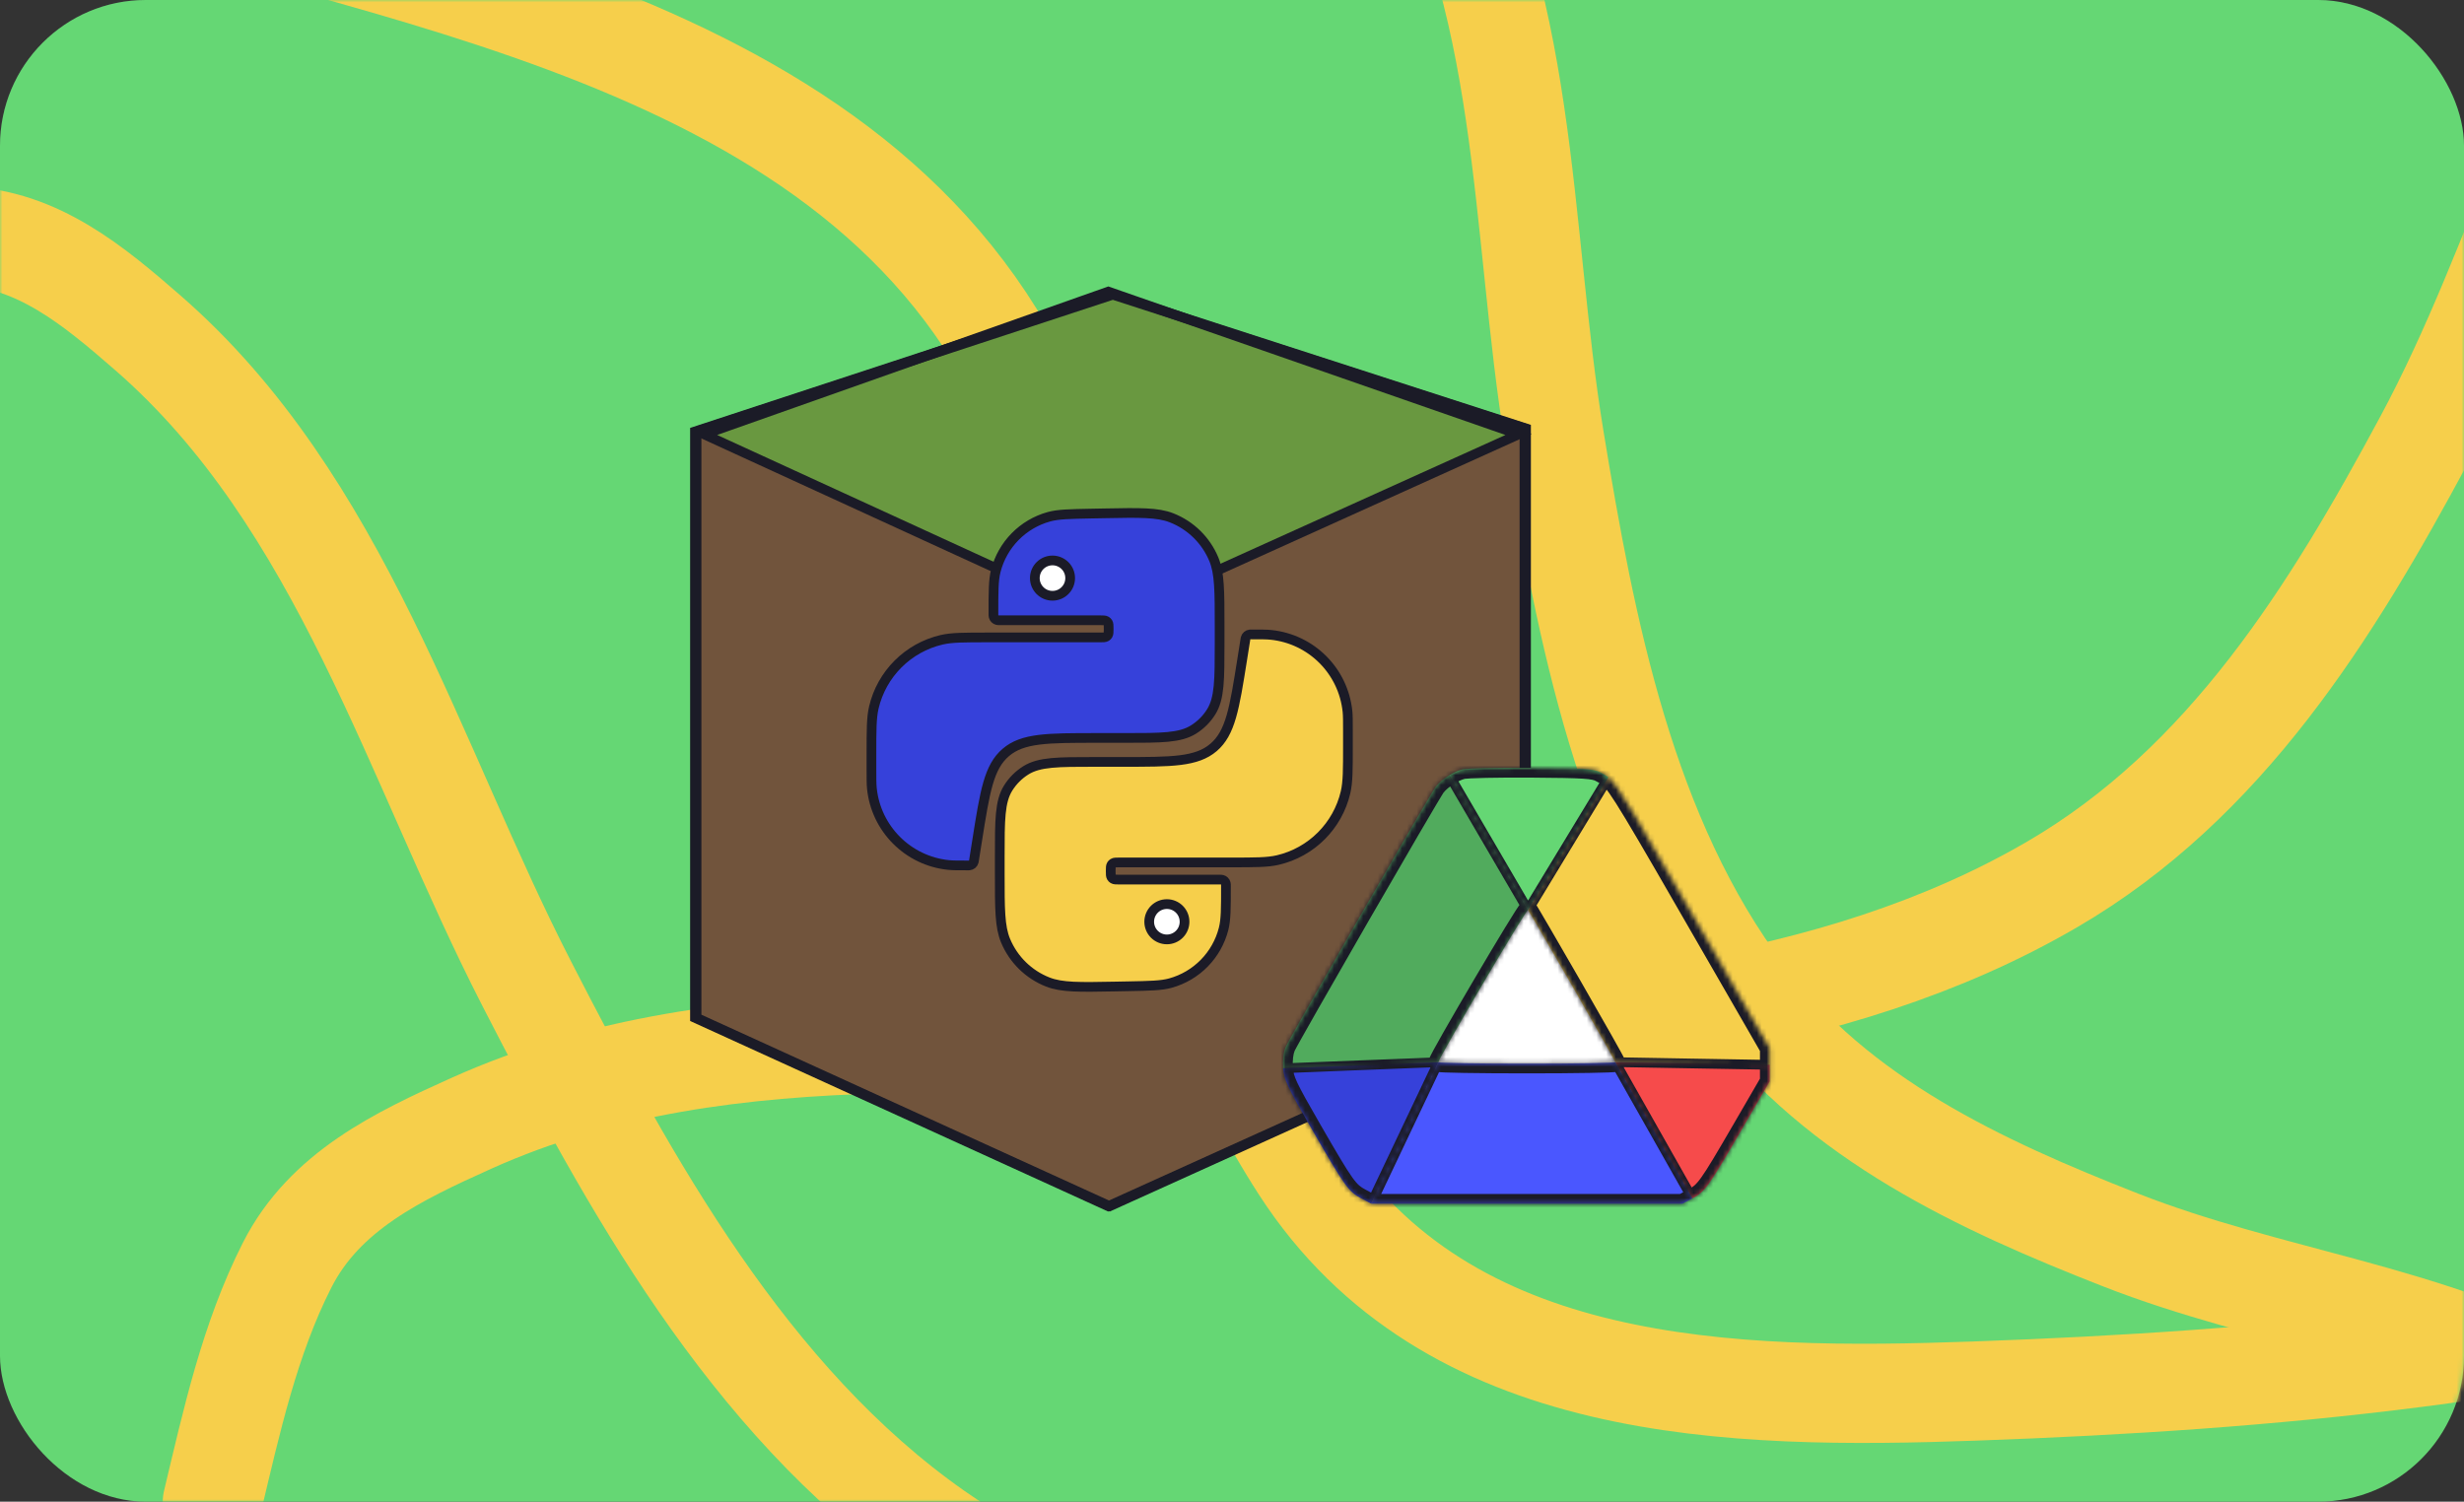 <?xml version="1.0" encoding="UTF-8"?> <svg xmlns="http://www.w3.org/2000/svg" width="507" height="309" viewBox="0 0 507 309" fill="none"><rect x="0" y="0" width="507" height="309" fill="#333333" stroke="none"/> <rect width="507" height="267" rx="30" fill="#464646"></rect> <rect width="507" height="309" rx="30" fill="#65D774"></rect> <mask id="mask0_1361_5204" style="mask-type:alpha" maskUnits="userSpaceOnUse" x="0" y="0" width="507" height="309"> <rect width="507" height="309" rx="30" fill="#F6CF4B"></rect> </mask> <g mask="url(#mask0_1361_5204)"> <path d="M586 261.042C527.22 278.498 467.571 284.05 406.415 286.235C356.251 288.027 297.924 287.083 267.659 240.354C240.653 198.657 232.484 144.626 217.781 97.81C191.031 12.634 95.708 -1.316 20.402 -23.724" stroke="#F6CF4B" stroke-width="20.411" stroke-linecap="round"></path> <path d="M408.213 344.39C370.591 337.409 333.744 345.498 295.738 343.162C259.751 340.949 222.958 336.442 192.598 315.144C153.89 287.992 129.523 243.547 108.437 202.517C85.058 157.024 70.288 103.19 30.422 68.485C19.272 58.778 7.741 49.133 -7.578 48.557C-22.903 47.982 -38.068 51.335 -52.999 54.323" stroke="#F6CF4B" stroke-width="20.411" stroke-linecap="round"></path> <path d="M552.522 -22.825C527.891 12.036 518.87 53.147 498.76 90.565C479.719 125.995 457.978 161.17 422.255 181.989C376.709 208.532 320.365 212.471 269.007 214.68C212.063 217.129 150.701 206.96 96.974 231.15C81.947 237.916 66.803 245.096 59.069 260.349C51.33 275.608 47.642 292.54 43.693 309.062" stroke="#F6CF4B" stroke-width="20.411" stroke-linecap="round"></path> <path d="M528.277 285.938C499.25 270.25 466.866 267.118 436.294 255.135C407.346 243.789 378.345 230.348 359.072 204.851C334.5 172.344 326.28 129.464 319.848 90.252C312.716 46.775 314.861 -1.258 291.34 -40.261C284.762 -51.17 277.854 -62.13 265.435 -66.659C253.01 -71.191 239.675 -72.46 226.63 -73.967" stroke="#F6CF4B" stroke-width="20.411" stroke-linecap="round"></path> </g> <path d="M143 88.778V209.439L228.026 248.201L313.676 209.439V88.153L228.651 60.645L143 88.778Z" fill="#71543C" stroke="#1B1B27" stroke-width="2"></path> <path d="M228.056 127.52L144.906 89.384L228.056 60L312.457 89.384L228.056 127.52Z" fill="#699840" stroke="#1B1B27" stroke-width="2"></path> <path d="M143.324 88.778V209.439L228.35 248.201L314.001 209.439V88.153L228.975 60.645L143.324 88.778Z" stroke="#1B1B27" stroke-width="2"></path> <path d="M250.882 180.995H230.308C229.627 180.995 229.287 180.995 229.037 180.842C228.898 180.756 228.781 180.639 228.696 180.5C228.542 180.25 228.542 179.91 228.542 179.229C228.542 178.549 228.542 178.208 228.696 177.958C228.781 177.819 228.898 177.702 229.037 177.617C229.287 177.463 229.627 177.463 230.308 177.463H253.224C258.285 177.463 260.816 177.463 262.908 176.976C269.84 175.362 275.252 169.949 276.867 163.017C277.354 160.925 277.354 158.395 277.354 153.333V150.48C277.354 148.354 277.354 147.291 277.263 146.397C276.411 138.07 269.828 131.486 261.501 130.635C260.606 130.543 259.543 130.543 257.418 130.543C257.31 130.543 257.255 130.543 257.208 130.548C256.77 130.588 256.405 130.9 256.297 131.326C256.285 131.372 256.277 131.425 256.26 131.532L256.26 131.532L255.588 135.768C253.997 145.797 253.201 150.811 249.707 153.795C246.213 156.778 241.136 156.778 230.981 156.778H225.241C217.655 156.778 213.862 156.778 211.088 158.509C209.611 159.43 208.365 160.677 207.444 162.153C205.713 164.928 205.713 168.721 205.713 176.307V179.73C205.713 187.028 205.713 190.677 206.9 193.54C208.52 197.446 211.658 200.526 215.594 202.071C218.48 203.204 222.128 203.135 229.425 202.996L232.062 202.946H232.062C236.642 202.859 238.932 202.816 240.817 202.297C246.208 200.813 250.389 196.551 251.771 191.132C252.254 189.239 252.254 186.948 252.254 182.367C252.254 182.057 252.254 181.901 252.221 181.774C252.127 181.408 251.841 181.122 251.476 181.028C251.348 180.995 251.193 180.995 250.882 180.995Z" fill="#F6CF4B" stroke="#1B1B27" stroke-width="2"></path> <circle cx="240.1" cy="189.668" r="3.635" fill="white" stroke="#1B1B27" stroke-width="2"></circle> <path d="M205.782 127.63H226.356C227.037 127.63 227.377 127.63 227.627 127.783C227.766 127.869 227.883 127.986 227.968 128.125C228.122 128.375 228.122 128.715 228.122 129.396C228.122 130.076 228.122 130.417 227.968 130.667C227.883 130.806 227.766 130.923 227.627 131.008C227.377 131.162 227.037 131.162 226.356 131.162H203.44C198.379 131.162 195.848 131.162 193.757 131.649C186.825 133.263 181.412 138.676 179.797 145.608C179.31 147.7 179.31 150.23 179.31 155.292V158.145C179.31 160.271 179.31 161.334 179.401 162.228C180.253 170.555 186.836 177.139 195.163 177.99C196.058 178.082 197.121 178.082 199.246 178.082C199.354 178.082 199.409 178.082 199.456 178.077C199.894 178.037 200.259 177.725 200.367 177.299C200.379 177.253 200.387 177.2 200.404 177.093L200.404 177.093L201.076 172.857C202.667 162.828 203.463 157.814 206.957 154.83C210.451 151.847 215.528 151.847 225.683 151.847H231.423C239.009 151.847 242.802 151.847 245.576 150.116C247.053 149.195 248.299 147.948 249.221 146.472C250.951 143.697 250.951 139.904 250.951 132.318V128.895C250.951 121.597 250.951 117.948 249.764 115.085C248.144 111.179 245.006 108.099 241.07 106.554C238.184 105.421 234.536 105.49 227.239 105.629L224.602 105.679H224.602C220.022 105.766 217.732 105.809 215.847 106.328C210.456 107.812 206.275 112.074 204.893 117.493C204.41 119.386 204.41 121.677 204.41 126.258C204.41 126.568 204.41 126.724 204.443 126.851C204.537 127.217 204.823 127.503 205.188 127.597C205.316 127.63 205.471 127.63 205.782 127.63Z" fill="#3641DA" stroke="#1B1B27" stroke-width="2"></path> <circle cx="216.565" cy="118.957" r="3.635" transform="rotate(-180 216.565 118.957)" fill="white" stroke="#1B1B27" stroke-width="2"></circle> <path d="M279.881 224.793L312.577 176.216L350.411 224.793H279.881Z" fill="white"></path> <mask id="path-16-inside-1_1361_5204" fill="white"> <path d="M329.264 158.929C327.952 158.213 326.018 158.087 315.129 158.01C308.19 157.961 301.803 158.097 300.934 158.313C300.1 158.519 299.126 158.969 298.207 159.534L314.405 187.26L330.958 159.961C330.412 159.505 329.93 159.294 329.264 158.929Z"></path> <path d="M295.427 161.903C294.169 163.58 265.314 213.621 264.542 215.463C264.103 216.511 263.913 218.15 264.037 219.822L295.963 218.565C295.963 217.764 314.125 186.933 314.405 187.26L298.207 159.534C297.079 160.227 296.033 161.095 295.427 161.903Z"></path> <path d="M364.134 219.111V215.722L355.065 199.984C354.067 198.253 353.113 196.598 352.202 195.016C335.862 166.658 332.973 161.644 330.958 159.961L314.405 187.26C314.581 187.467 318.692 194.524 323.54 202.942C328.387 211.36 332.353 218.387 332.353 218.558L364.134 219.111Z"></path> <path d="M348.215 246.595C350.833 245.199 351.469 244.312 358.37 232.427L364.134 222.501V219.111L332.353 218.558L348.215 246.595Z"></path> <path d="M282.135 247.68H314.158H346.181L348.215 246.595L332.353 218.558C332.353 218.729 324.166 218.869 314.158 218.869C304.151 218.869 295.963 218.733 295.963 218.565L282.135 247.68Z"></path> <path d="M264.037 219.822C264.213 222.195 264.89 223.634 269.968 232.427C276.801 244.258 277.468 245.19 280.101 246.595L282.135 247.68L295.963 218.565L264.037 219.822Z"></path> </mask> <path d="M329.264 158.929C327.952 158.213 326.018 158.087 315.129 158.01C308.19 157.961 301.803 158.097 300.934 158.313C300.1 158.519 299.126 158.969 298.207 159.534L314.405 187.26L330.958 159.961C330.412 159.505 329.93 159.294 329.264 158.929Z" fill="#65D774"></path> <path d="M295.427 161.903C294.169 163.58 265.314 213.621 264.542 215.463C264.103 216.511 263.913 218.15 264.037 219.822L295.963 218.565C295.963 217.764 314.125 186.933 314.405 187.26L298.207 159.534C297.079 160.227 296.033 161.095 295.427 161.903Z" fill="#51AB5D"></path> <path d="M364.134 219.111V215.722L355.065 199.984C354.067 198.253 353.113 196.598 352.202 195.016C335.862 166.658 332.973 161.644 330.958 159.961L314.405 187.26C314.581 187.467 318.692 194.524 323.54 202.942C328.387 211.36 332.353 218.387 332.353 218.558L364.134 219.111Z" fill="#F6CF4B"></path> <path d="M348.215 246.595C350.833 245.199 351.469 244.312 358.37 232.427L364.134 222.501V219.111L332.353 218.558L348.215 246.595Z" fill="#F64B4B"></path> <path d="M282.135 247.68H314.158H346.181L348.215 246.595L332.353 218.558C332.353 218.729 324.166 218.869 314.158 218.869C304.151 218.869 295.963 218.733 295.963 218.565L282.135 247.68Z" fill="#4A57FF"></path> <path d="M264.037 219.822C264.213 222.195 264.89 223.634 269.968 232.427C276.801 244.258 277.468 245.19 280.101 246.595L282.135 247.68L295.963 218.565L264.037 219.822Z" fill="#3641DA"></path> <path d="M332.353 218.558L332.371 217.558L330.621 217.528L331.483 219.051L332.353 218.558ZM295.963 218.565L296.867 218.994L297.576 217.501L295.924 217.566L295.963 218.565ZM314.405 187.26L313.541 187.765L314.389 189.215L315.26 187.779L314.405 187.26ZM297.343 160.038L313.541 187.765L315.268 186.756L299.07 159.03L297.343 160.038ZM330.102 159.443L313.55 186.742L315.26 187.779L331.813 160.48L330.102 159.443ZM264.076 220.821L296.003 219.564L295.924 217.566L263.998 218.823L264.076 220.821ZM283.038 248.109L296.867 218.994L295.06 218.136L281.232 247.251L283.038 248.109ZM331.483 219.051L347.345 247.088L349.086 246.103L333.224 218.066L331.483 219.051ZM332.336 219.558L364.116 220.111L364.151 218.111L332.371 217.558L332.336 219.558ZM300.934 158.313L301.415 160.254L301.416 160.254L300.934 158.313ZM295.427 161.903L293.827 160.702L293.827 160.703L295.427 161.903ZM264.542 215.463L266.387 216.236L266.387 216.235L264.542 215.463ZM264.037 219.822L262.043 219.97L262.043 219.97L264.037 219.822ZM269.968 232.427L271.7 231.427L271.7 231.427L269.968 232.427ZM280.101 246.595L281.043 244.831L281.043 244.831L280.101 246.595ZM282.135 247.68L281.194 249.445L281.635 249.68H282.135V247.68ZM346.181 247.68V249.68H346.682L347.123 249.445L346.181 247.68ZM348.215 246.595L347.274 244.831L347.274 244.831L348.215 246.595ZM358.37 232.427L360.099 233.432L360.099 233.432L358.37 232.427ZM364.134 222.501L365.863 223.505L366.134 223.039V222.501H364.134ZM364.134 215.722H366.134V215.187L365.867 214.723L364.134 215.722ZM355.065 199.984L353.332 200.983L353.332 200.983L355.065 199.984ZM329.264 158.929L330.222 157.174L330.222 157.174L329.264 158.929ZM315.129 158.01L315.143 156.01L315.143 156.01L315.129 158.01ZM323.54 202.942L325.273 201.944L325.273 201.944L323.54 202.942ZM314.405 187.26L312.884 188.559L312.884 188.559L314.405 187.26ZM298.207 159.534L299.254 161.238L298.207 159.534ZM330.958 159.961L332.24 158.426L332.24 158.426L330.958 159.961ZM352.202 195.016L353.935 194.018L353.935 194.018L352.202 195.016ZM293.827 160.703C293.586 161.024 292.92 162.125 292.051 163.588C291.136 165.127 289.9 167.232 288.452 169.712C285.555 174.672 281.804 181.145 278.069 187.622C274.335 194.099 270.614 200.583 267.778 205.563C266.361 208.053 265.163 210.171 264.293 211.726C263.859 212.502 263.504 213.143 263.245 213.622C263.012 214.05 262.794 214.46 262.697 214.691L266.387 216.235C266.387 216.236 266.484 216.039 266.76 215.53C267.008 215.073 267.354 214.449 267.785 213.677C268.646 212.136 269.839 210.029 271.255 207.542C274.085 202.57 277.802 196.093 281.535 189.62C285.267 183.147 289.014 176.681 291.906 171.729C293.352 169.252 294.582 167.158 295.489 165.632C295.943 164.869 296.313 164.252 296.587 163.803C296.725 163.579 296.835 163.402 296.917 163.272C297.012 163.122 297.04 163.085 297.027 163.102L293.827 160.703ZM262.698 214.69C262.093 216.135 261.906 218.122 262.043 219.97L266.032 219.674C265.921 218.179 266.114 216.888 266.387 216.236L262.698 214.69ZM262.043 219.97C262.26 222.908 263.259 224.809 268.236 233.428L271.7 231.427C266.521 222.459 266.165 221.482 266.032 219.674L262.043 219.97ZM268.236 233.428C271.629 239.302 273.562 242.598 274.983 244.584C275.71 245.602 276.357 246.353 277.054 246.961C277.761 247.576 278.449 247.981 279.16 248.36L281.043 244.831C280.437 244.508 280.054 244.269 279.681 243.944C279.3 243.612 278.859 243.128 278.236 242.257C276.957 240.469 275.14 237.383 271.7 231.427L268.236 233.428ZM279.16 248.36L281.194 249.445L283.077 245.916L281.043 244.831L279.16 248.36ZM282.135 249.68H314.158V245.68H282.135V249.68ZM314.158 249.68H346.181V245.68H314.158V249.68ZM347.123 249.445L349.157 248.36L347.274 244.831L345.24 245.916L347.123 249.445ZM349.157 248.36C349.861 247.984 350.545 247.584 351.247 246.974C351.942 246.37 352.585 245.623 353.312 244.609C354.731 242.63 356.673 239.333 360.099 233.432L356.64 231.423C353.166 237.406 351.339 240.495 350.061 242.279C349.438 243.147 349 243.627 348.624 243.954C348.256 244.274 347.879 244.508 347.274 244.831L349.157 248.36ZM360.099 233.432L365.863 223.505L362.404 221.496L356.64 231.423L360.099 233.432ZM366.134 222.501V219.111H362.134V222.501H366.134ZM366.134 219.111V215.722H362.134V219.111H366.134ZM365.867 214.723L356.797 198.986L353.332 200.983L362.401 216.72L365.867 214.723ZM330.222 157.174C329.164 156.596 327.984 156.369 325.917 156.234C323.839 156.099 320.57 156.048 315.143 156.01L315.115 160.01C320.577 160.049 323.719 160.1 325.658 160.226C327.608 160.353 328.051 160.546 328.305 160.685L330.222 157.174ZM315.143 156.01C311.658 155.985 308.308 156.007 305.713 156.063C304.417 156.09 303.298 156.126 302.441 156.17C301.685 156.209 300.899 156.261 300.453 156.371L301.416 160.254C301.403 160.257 301.742 160.211 302.645 160.165C303.446 160.124 304.521 160.089 305.798 160.062C308.348 160.007 311.661 159.986 315.115 160.01L315.143 156.01ZM321.806 203.94C324.228 208.146 326.429 212.002 328.023 214.826C328.82 216.239 329.463 217.389 329.905 218.193C330.127 218.597 330.293 218.905 330.402 219.112C330.458 219.218 330.49 219.282 330.505 219.313C330.514 219.332 330.506 219.318 330.493 219.284C330.487 219.27 330.467 219.222 330.446 219.156C330.435 219.123 330.417 219.064 330.4 218.987C330.387 218.928 330.353 218.768 330.353 218.558H334.353C334.353 218.211 334.257 217.941 334.255 217.934C334.23 217.856 334.205 217.793 334.191 217.76C334.162 217.69 334.132 217.625 334.11 217.581C334.065 217.486 334.007 217.374 333.945 217.255C333.818 217.012 333.636 216.677 333.411 216.267C332.958 215.442 332.306 214.277 331.506 212.86C329.905 210.023 327.699 206.157 325.273 201.944L321.806 203.94ZM330.353 218.558C330.353 217.501 331.118 216.982 331.236 216.903C331.451 216.76 331.641 216.695 331.696 216.677C331.775 216.651 331.837 216.636 331.865 216.63C331.897 216.623 331.92 216.619 331.93 216.617C331.951 216.614 331.925 216.618 331.817 216.627C331.617 216.644 331.292 216.662 330.837 216.68C329.936 216.717 328.618 216.75 326.974 216.778C323.691 216.834 319.154 216.869 314.158 216.869V220.869C319.17 220.869 323.73 220.834 327.043 220.777C328.697 220.749 330.051 220.715 330.998 220.677C331.467 220.658 331.86 220.638 332.147 220.614C332.282 220.603 332.442 220.587 332.588 220.563C332.647 220.553 332.795 220.527 332.963 220.471C333.034 220.448 333.236 220.378 333.458 220.229C333.584 220.145 334.353 219.62 334.353 218.558H330.353ZM314.158 216.869C309.162 216.869 304.625 216.835 301.341 216.78C299.697 216.753 298.379 216.72 297.478 216.685C297.022 216.667 296.697 216.649 296.497 216.633C296.388 216.624 296.36 216.619 296.38 216.622C296.389 216.624 296.412 216.627 296.443 216.634C296.47 216.64 296.531 216.654 296.609 216.68C296.663 216.697 296.851 216.76 297.065 216.9C297.172 216.97 297.963 217.489 297.963 218.565H293.963C293.963 219.646 294.758 220.17 294.874 220.246C295.095 220.391 295.296 220.459 295.365 220.481C295.531 220.536 295.677 220.56 295.735 220.57C295.88 220.593 296.038 220.609 296.173 220.62C296.459 220.643 296.852 220.663 297.32 220.682C298.267 220.719 299.621 220.752 301.275 220.78C304.587 220.835 309.147 220.869 314.158 220.869V216.869ZM297.963 218.565C297.963 218.767 297.931 218.919 297.919 218.975C297.903 219.045 297.887 219.098 297.879 219.122C297.863 219.17 297.853 219.194 297.859 219.178C297.871 219.151 297.901 219.084 297.961 218.963C298.077 218.727 298.259 218.38 298.503 217.928C298.99 217.028 299.692 215.774 300.543 214.279C302.244 211.293 304.518 207.383 306.802 203.505C309.087 199.626 311.378 195.787 313.113 192.942C313.982 191.517 314.704 190.353 315.214 189.561C315.472 189.16 315.66 188.878 315.78 188.711C315.846 188.617 315.859 188.606 315.834 188.634C315.825 188.645 315.803 188.669 315.771 188.701C315.744 188.728 315.682 188.789 315.59 188.859C315.533 188.903 315.297 189.083 314.934 189.184C314.501 189.306 313.569 189.362 312.884 188.559L315.926 185.962C315.236 185.154 314.298 185.209 313.856 185.332C313.485 185.436 313.238 185.623 313.167 185.676C312.986 185.814 312.86 185.959 312.821 186.004C312.711 186.13 312.605 186.273 312.523 186.388C312.346 186.636 312.116 186.984 311.85 187.396C311.313 188.231 310.571 189.428 309.698 190.86C307.949 193.728 305.647 197.586 303.356 201.474C301.065 205.363 298.781 209.29 297.067 212.3C296.212 213.803 295.493 215.086 294.985 216.025C294.733 216.491 294.524 216.889 294.374 217.193C294.3 217.342 294.229 217.493 294.171 217.629C294.144 217.696 294.107 217.787 294.074 217.889C294.062 217.925 293.963 218.209 293.963 218.565H297.963ZM312.884 188.559C312.777 188.434 312.713 188.321 312.791 188.444C312.823 188.494 312.871 188.573 312.938 188.684C313.072 188.904 313.261 189.223 313.503 189.632C313.986 190.449 314.665 191.609 315.492 193.029C317.146 195.868 319.384 199.733 321.806 203.94L325.273 201.944C322.848 197.733 320.607 193.861 318.949 191.015C318.12 189.593 317.436 188.424 316.947 187.597C316.703 187.183 316.504 186.851 316.36 186.612C316.288 186.494 316.226 186.392 316.176 186.312C316.171 186.305 316.054 186.112 315.926 185.961L312.884 188.559ZM300.453 156.371C299.355 156.643 298.187 157.198 297.159 157.83L299.254 161.238C300.066 160.739 300.846 160.395 301.415 160.254L300.453 156.371ZM297.159 157.83C295.912 158.597 294.639 159.621 293.827 160.702L297.026 163.103C297.427 162.569 298.247 161.857 299.254 161.238L297.159 157.83ZM332.24 158.426C331.497 157.806 330.745 157.46 330.222 157.174L328.305 160.685C329.116 161.128 329.327 161.205 329.676 161.496L332.24 158.426ZM356.797 198.986C355.8 197.255 354.846 195.6 353.935 194.018L350.469 196.015C351.38 197.597 352.334 199.252 353.332 200.983L356.797 198.986ZM353.935 194.018C345.771 179.849 340.951 171.484 337.922 166.454C334.96 161.537 333.559 159.528 332.24 158.426L329.676 161.496C330.372 162.077 331.423 163.417 334.495 168.518C337.499 173.505 342.293 181.825 350.469 196.015L353.935 194.018Z" fill="#1B1B27" mask="url(#path-16-inside-1_1361_5204)"></path> </svg> 